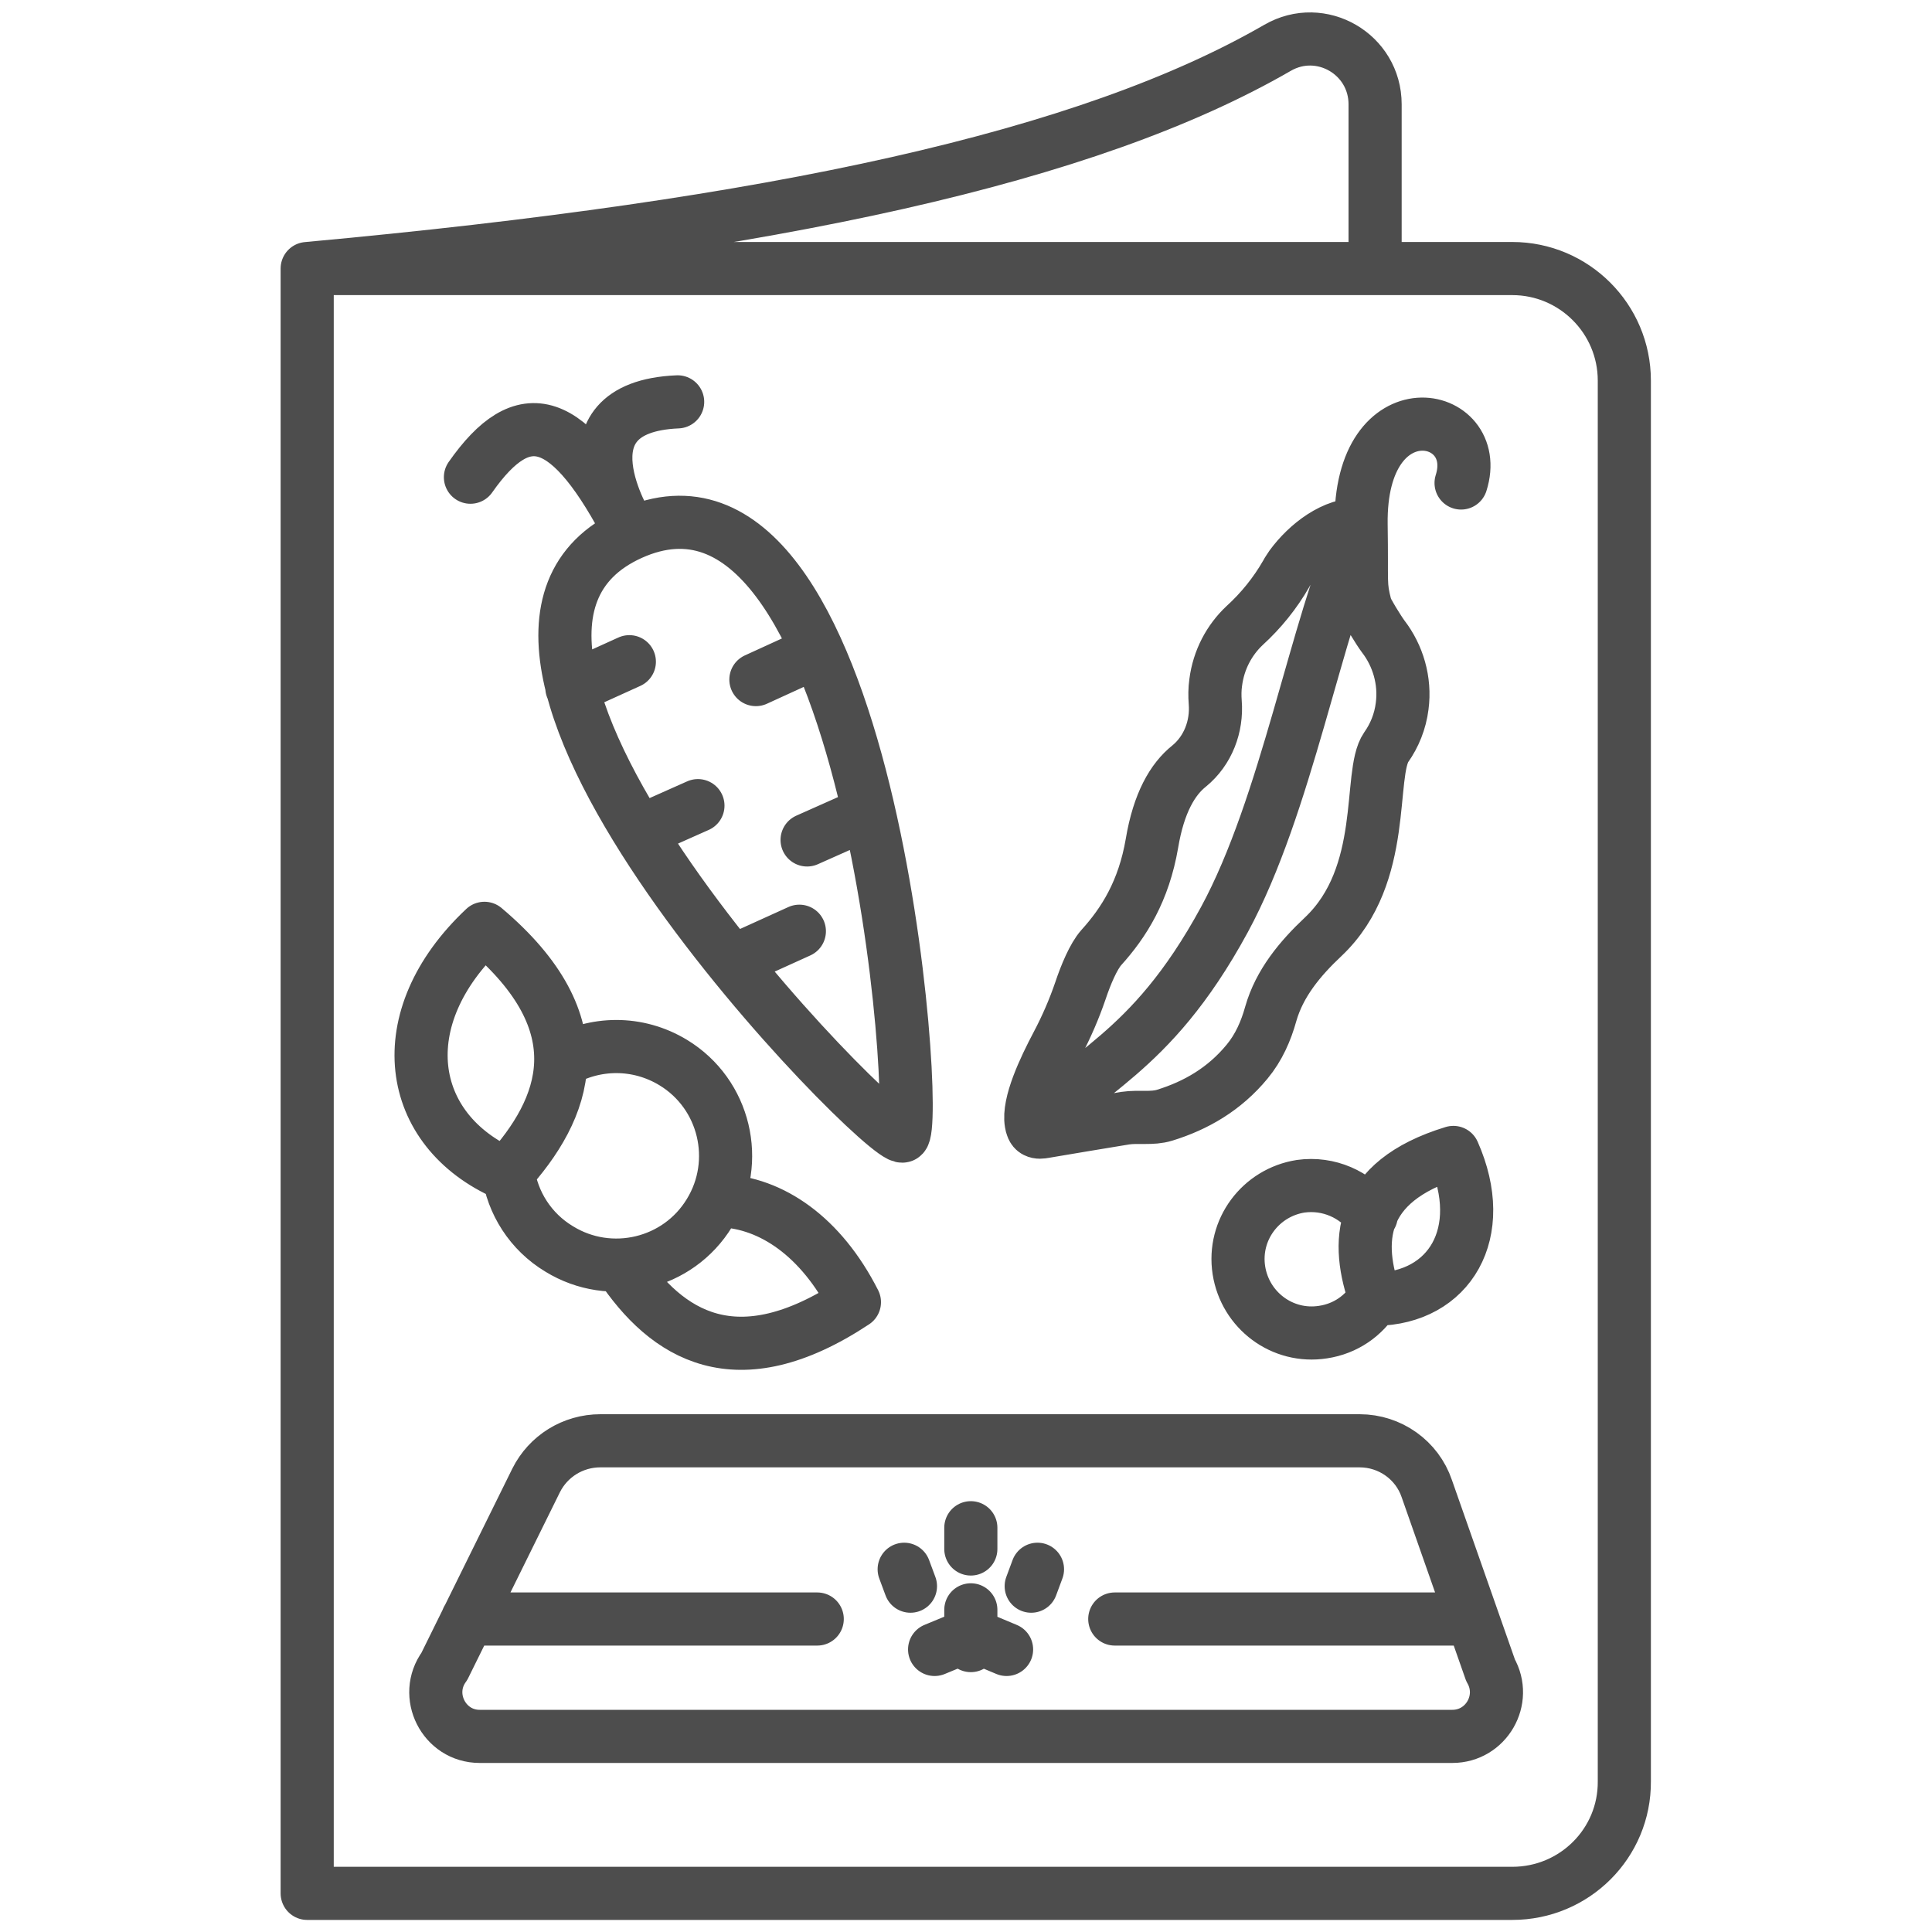 <?xml version="1.0" encoding="utf-8"?>
<!-- Generator: Adobe Illustrator 26.2.1, SVG Export Plug-In . SVG Version: 6.00 Build 0)  -->
<svg version="1.1" id="Layer_1" xmlns="http://www.w3.org/2000/svg" xmlns:xlink="http://www.w3.org/1999/xlink" x="0px" y="0px"
	 viewBox="0 0 400 400" style="enable-background:new 0 0 400 400;" xml:space="preserve">
<style type="text/css">
	.st0{fill:none;stroke:#4D4D4D;stroke-width:11;stroke-linecap:round;stroke-linejoin:round;stroke-miterlimit:10;}
</style>
<path class="st0" d="M313.1,392H63.6V55.6h249.5c12.8,0,23.2,10.4,23.2,23.2v290C336.4,381.6,326,392,313.1,392z M284.7,55.6v-34
	c0-10.4-11.2-16.9-20.2-11.7C225.4,32.5,160.8,46.7,63.6,55.6 M300.7,359.5H99.3c-7.4,0-11.7-8.5-7.3-14.5l19-38.5
	c2.5-5,7.6-8.2,13.3-8.2h157.2c6.3,0,11.9,4,13.9,9.9l13.2,37.6C312.1,351.9,307.7,359.5,300.7,359.5z M96.8,335.2h72.4
	 M230.8,335.2h74 M104.8,243.1c12.4-13.6,19.2-30.9-4.5-50.9C80.5,210.8,84,234,104.8,243.1 M128.4,262c9.6,14.4,24,23.8,48.5,7.6
	c-6.9-13.6-17.2-20.6-27.6-21 M138.2,261.1 M116.1,219.8c7-4.1,15.9-4.3,23.3,0.2c10.7,6.5,14,20.5,7.5,31.1
	c-6.5,10.7-20.5,14-31.1,7.5c-6-3.6-9.7-9.6-10.6-16 M284.8,269c-4.2-11.7-3.9-24.3,16.1-30.4C308.3,255.3,300.1,268.8,284.8,269
	 M283.9,251.7c-3.3-4.4-8.8-6.9-14.6-6.1c-8.3,1.3-14.1,9-12.8,17.4c1.3,8.3,9,14.1,17.4,12.8c4.7-0.7,8.5-3.4,10.8-7.2 M201,316.3
	v4.4 M214.8,324.9l-1.3,3.5 M187.2,324.9l1.3,3.5 M201,333.3v7.4 M193.5,341.5l7.5-3.1 M208.4,341.5l-7.4-3.1 M130.6,110.5
	c-49.8,22.5,52.5,126.4,56.3,124.7 M186.9,235.2c3.8-1.7-6.5-147.2-56.3-124.7c-12.8-24.9-22.2-27.4-33.2-11.7 M118.4,142.4
	l11.9-5.4 M156.5,140.7l11.8-5.4 M132.6,172.1l11.9-5.3 M167.1,173.9l11.9-5.3 M153.6,198.2l11.9-5.4 M140.3,83.2
	c-25.8,1.1-10.2,26-10.2,26 M302.5,100c4.8-15.1-21.1-20.2-20.7,8.6c0.2,12.6-0.3,12.2,0.9,16.9c0.3,1.1,2.8,5.1,3.7,6.3
	c3,3.9,4.6,9.1,3.9,14.4c-0.4,3.2-1.6,6.1-3.3,8.5c-3.8,5.5,0.5,26.4-13,39.2c-4.9,4.6-9.1,9.7-10.9,16c-1,3.6-2.5,7-4.9,9.9
	c-4.7,5.7-10.6,9.1-17.1,11.1c-2.6,0.8-5.4,0.2-8.1,0.6c-5,0.8-12.6,2.1-16.8,2.8c-0.6,0.1-1.2,0.2-1.8-0.1s-0.8-1.1-0.9-1.7
	c-0.7-4,2.7-11.2,5.4-16.3c1.9-3.6,3.5-7.3,4.8-11.1c1.1-3.3,2.7-7.1,4.3-8.9c4.7-5.2,8.8-11.7,10.5-21.6c1.4-8.4,4.3-13.3,7.7-16
	c3.9-3.2,5.8-8.2,5.4-13.2c-0.1-1.3-0.1-2.7,0.1-4.1c0.6-4.7,2.8-8.8,6-11.8c3.4-3.1,6.3-6.7,8.6-10.7c0.3-0.6,0.7-1.1,1-1.6
	c3.3-4.5,8.9-8.9,14.5-8.6c-9.5,21.6-15.4,58-28.3,81.8c-15.8,29.1-29.9,31.1-38.8,43.7"/>
</svg>
